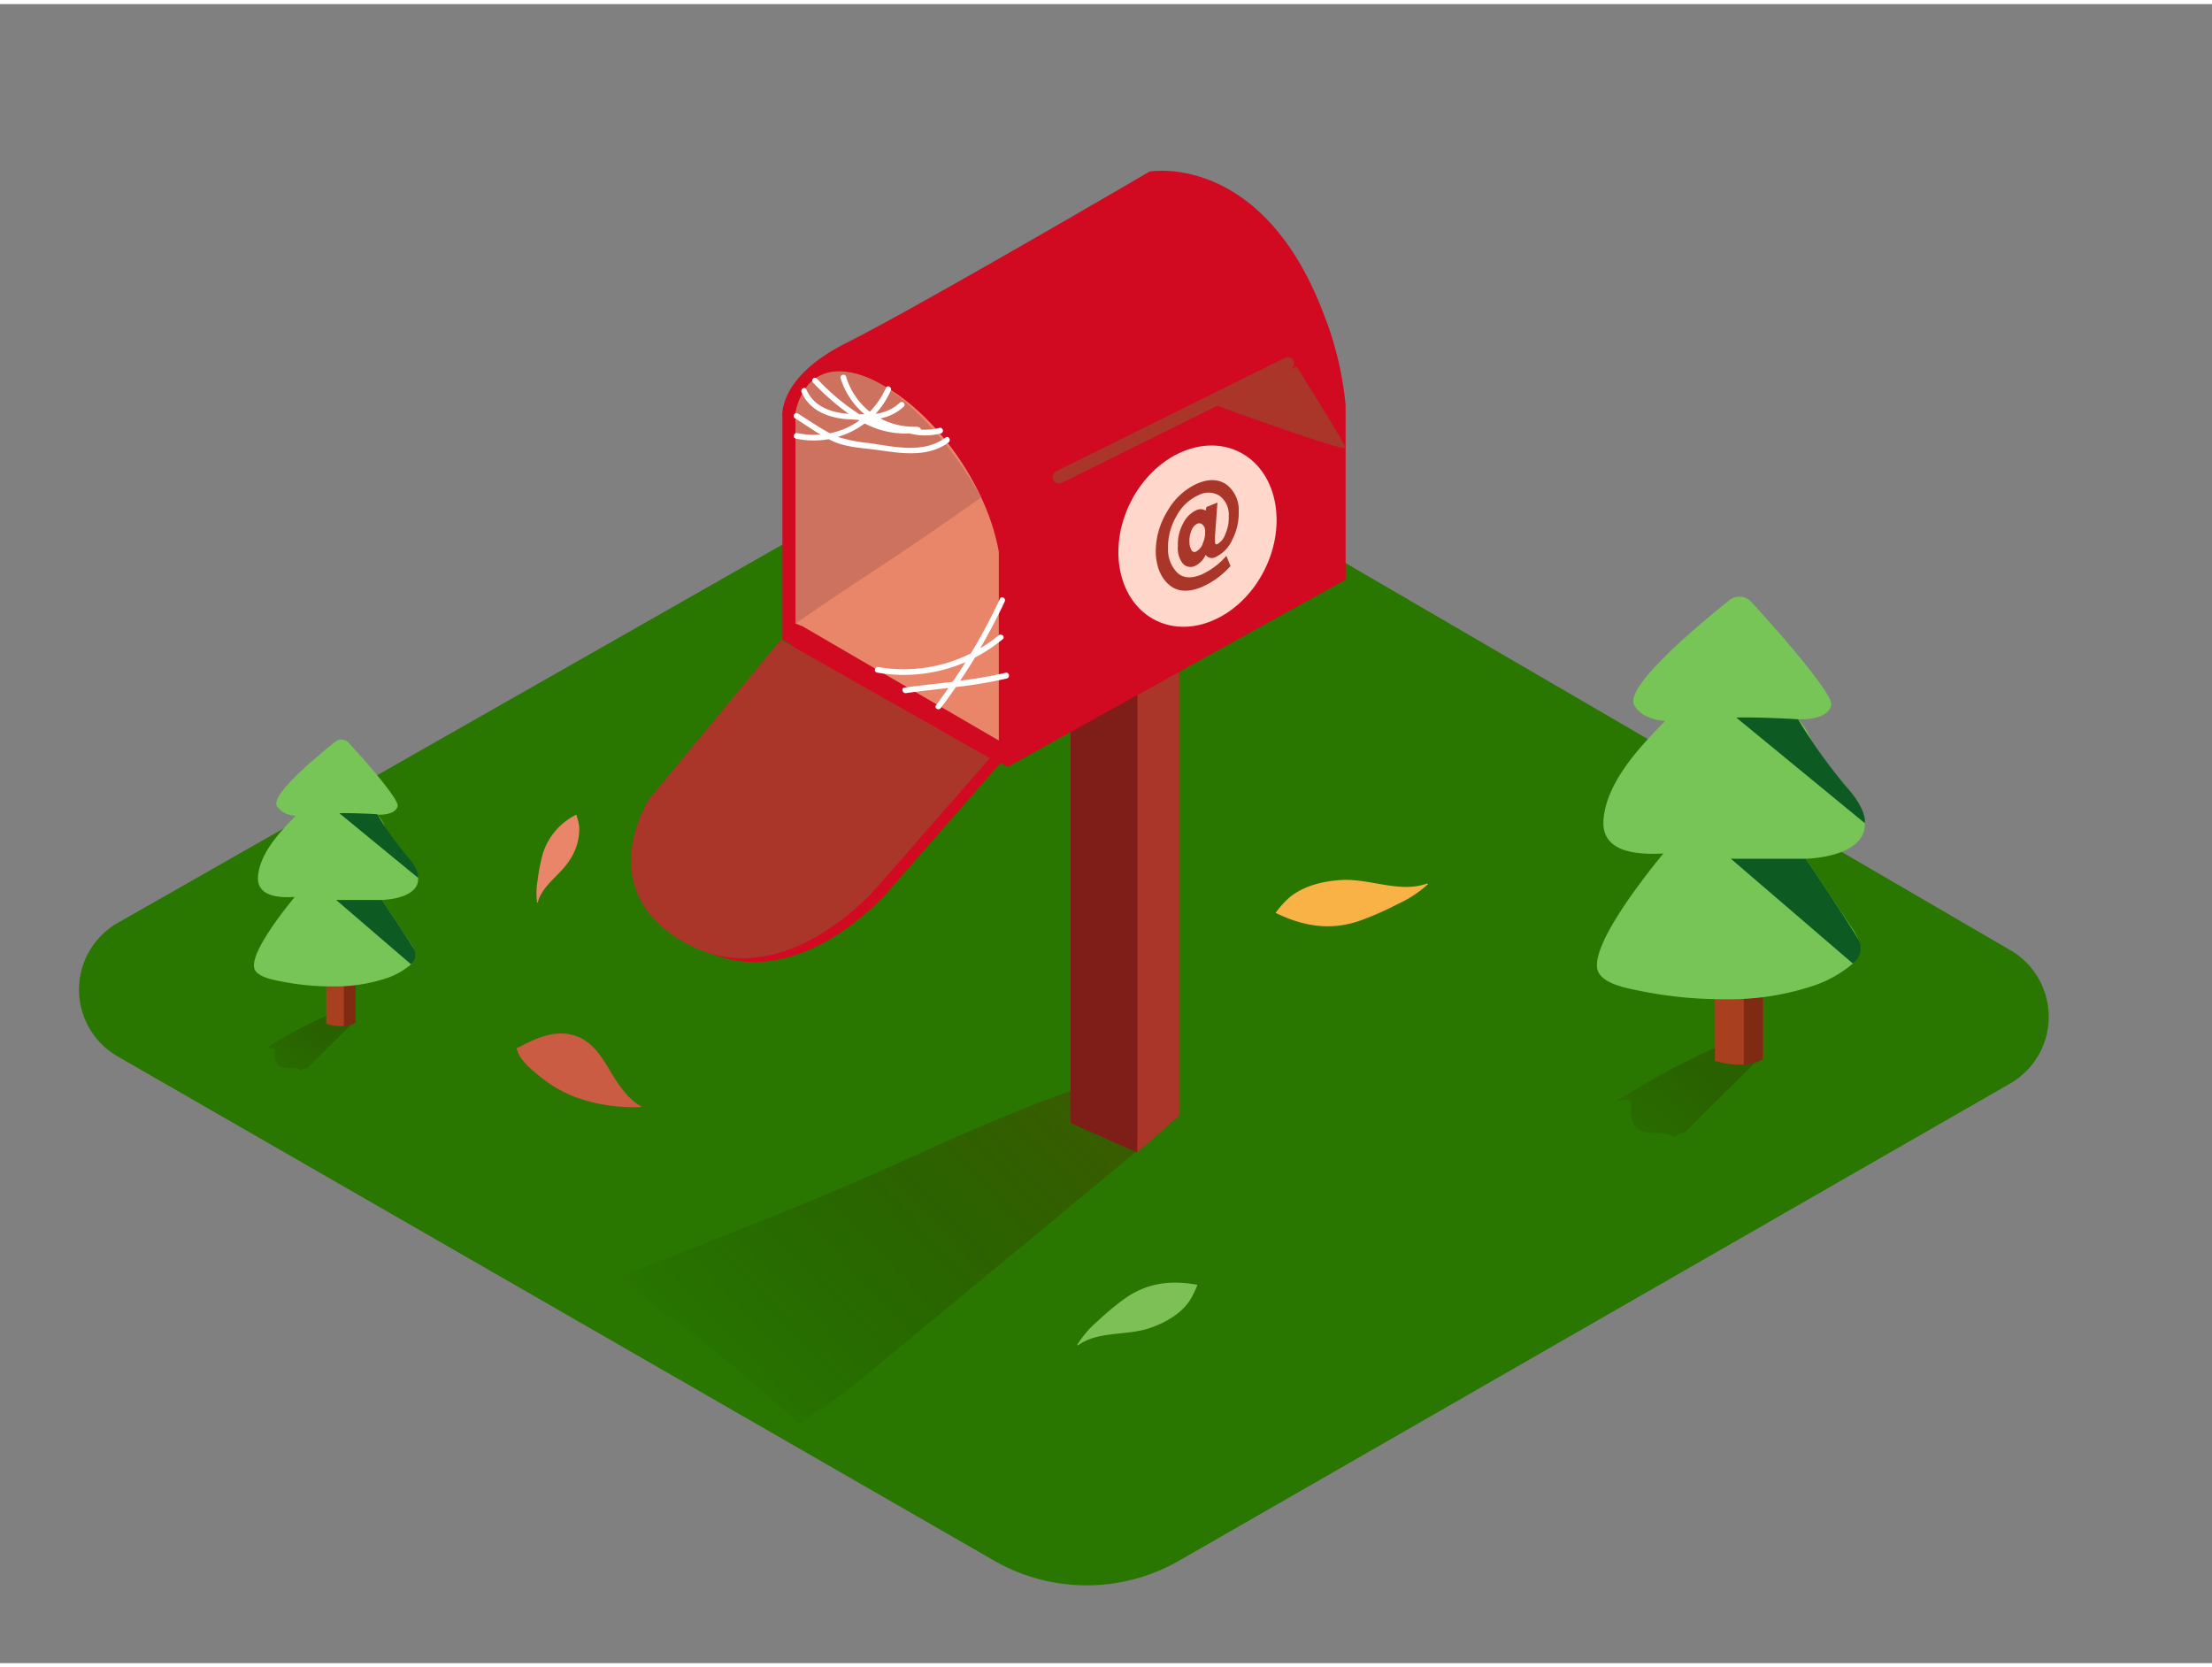 <svg id="Layer_2" data-name="Layer 2" xmlns="http://www.w3.org/2000/svg" xmlns:xlink="http://www.w3.org/1999/xlink" viewBox="0 0 400 300" width="406" height="306" class="illustration styles_illustrationTablet__1DWOa"><rect x="0" y="0" width="400" height="300" fill="#808080" stroke="none"/><defs><linearGradient id="linear-gradient" x1="126.76" y1="249.13" x2="186.77" y2="192.67" gradientUnits="userSpaceOnUse"><stop offset="0" stop-opacity="0"></stop><stop offset="0.99" stop-color="#552800"></stop></linearGradient><linearGradient id="linear-gradient-2" x1="286.18" y1="216.68" x2="307.41" y2="192.05" gradientUnits="userSpaceOnUse"><stop offset="0" stop-color="#297600"></stop><stop offset="0.99" stop-color="#294900"></stop></linearGradient><linearGradient id="linear-gradient-3" x1="44.31" y1="200.07" x2="57.33" y2="184.96" xlink:href="#linear-gradient-2"></linearGradient></defs><title>PP</title><path d="M21.33,166.12,177.55,77.21a25.05,25.05,0,0,1,25,.13l161,93.75a13.92,13.92,0,0,1-.07,24.11L213.23,281.47a33.57,33.57,0,0,1-33.46,0L21.28,190.29A13.92,13.92,0,0,1,21.33,166.12Z" fill="#297600"></path><path d="M144.53,256.63l8.35-5.65,60.5-50-14.32-6.15c-8.59,2.3-24,9-32,12.65-11.81,5.44-23.77,10.37-35.87,15.13q-10.05,4-20.13,7.88C123.1,238.06,133.9,247.23,144.53,256.63Z" opacity="0.32" fill="url(#linear-gradient)"></path><polyline points="205.67 207.67 193.58 202.33 193.58 110 209.46 104.33" fill="#7f1d18"></polyline><polyline points="213.24 92.33 213.24 201 205.67 207.67 205.67 103" fill="#aa3529"></polyline><path d="M141.49,114.93V74.72s-1.06-7.14,11.64-13.49,54.76-30.95,54.76-30.95,20.63-3.7,31.74,26.45a59.73,59.73,0,0,1,3.7,15.8v31.55l-61.11,33.86Z" fill="#D10921"></path><path d="M143.85,112V74.19s1.32-10.58,12.17-6.88,22.22,18.25,24.6,31.74v34.12l-35.45-20.63" fill="#e98669"></path><path d="M143.28,115.61l-23.81,28.83s-10.85,16.67,6.88,26.19,34.39-10.32,34.39-10.32L181.11,137Z" fill="#D10921"></path><path d="M141.2,114.93l-23.81,28.83s-10.85,16.67,6.88,26.19,34.39-10.32,34.39-10.32L179,136.36Z" fill="#aa3529"></path><path d="M177.42,89.2c-4.86-8.93-13.95-19.49-21.4-22C145.17,63.46,143.85,74,143.85,74v38C161.1,100.15,159.06,102.18,177.42,89.2Z" fill="#cd725f"></path><ellipse cx="216.53" cy="96.2" rx="17" ry="13.57" transform="translate(34.47 247.83) rotate(-63.74)" fill="#ffd7cb"></ellipse><path d="M221.81,86.9A5.76,5.76,0,0,1,224,91.78a10.43,10.43,0,0,1-1.16,5.06,6.16,6.16,0,0,1-3,3.13,1.36,1.36,0,0,1-1.82-.38,4,4,0,0,1-1.92,2,1.85,1.85,0,0,1-2.21-.43A4.51,4.51,0,0,1,213,98a8.05,8.05,0,0,1,.93-4.06,5.08,5.08,0,0,1,2.42-2.43,1.78,1.78,0,0,1,1.68.08l.12-.63,2-.82-.44,6.08c0,.41,0,.77,0,1.07s.15.49.43.37a3.33,3.33,0,0,0,1.43-1.79,7.33,7.33,0,0,0,.63-3.26,4.27,4.27,0,0,0-1.64-3.68,3.81,3.81,0,0,0-3.8-.15,8.44,8.44,0,0,0-4,3.78,11,11,0,0,0-1.54,5.9,5.87,5.87,0,0,0,1.67,4.36q1.6,1.5,4.42.32a13.18,13.18,0,0,0,4.46-3.37l.74,1.85a15.08,15.08,0,0,1-5.14,3.77q-3.68,1.53-5.92-.35T209,99.33a13.9,13.9,0,0,1,2.12-7.66,11.73,11.73,0,0,1,5.46-5Q219.67,85.39,221.81,86.9Zm-4.36,10.73a4.94,4.94,0,0,0,.48-2.23,1.61,1.61,0,0,0-.46-1.27.89.89,0,0,0-1-.15,2.11,2.11,0,0,0-1,1.17,4.75,4.75,0,0,0-.38,2.08,2.92,2.92,0,0,0,.35,1.48.6.6,0,0,0,.81.31,2.57,2.57,0,0,0,1.23-1.39" fill="#aa3529"></path><rect x="211.03" y="51" width="2.34" height="48.53" rx="1.17" ry="1.17" transform="translate(185.37 -148.28) rotate(63.63)" fill="#aa3529"></rect><path d="M234.46,65.53s8.55,13.61,8.87,14.66-23.2-7.55-23.2-7.55" fill="#aa3529"></path><path d="M171,78.37c-4,3-9.35,1.65-13.91,1a27,27,0,0,1-5.6-1.11,14.94,14.94,0,0,0,4.87-2.43,15.85,15.85,0,0,0,8.1,1.81,11.44,11.44,0,0,0,5.67,0,.5.5,0,0,0-.27-1,10.37,10.37,0,0,1-3.33.3.53.53,0,0,0-.57-.45.45.45,0,0,0-.26-.07,12.85,12.85,0,0,1-6.5-1.5,8.66,8.66,0,0,0,4.23-2.13c.47-.44-.24-1.14-.71-.71a7.7,7.7,0,0,1-4.38,2,15.48,15.48,0,0,0,2.74-4.2c.26-.58-.6-1.09-.86-.5a14.68,14.68,0,0,1-2.94,4.33A12.77,12.77,0,0,1,153,67.37c-.19-.61-1.15-.35-1,.27a13.86,13.86,0,0,0,4.33,6.53h-.93a40.22,40.22,0,0,1-7.68-6.45c-.45-.46-1.16.25-.71.71a45.49,45.49,0,0,0,6.47,5.67c-3.18-.24-6.3-1.26-7.67-4.42-.26-.59-1.12-.08-.86.5,1.46,3.37,4.88,4.64,8.34,4.9.64,0,1.28.08,1.91.1l.2.12a13.92,13.92,0,0,1-5.32,2.31c-2-1.07-3.9-2.39-5.82-3.58-.55-.34-1.05.53-.5.86,1.51.93,3,2,4.6,2.95a14.73,14.73,0,0,1-4.19-.27c-.63-.13-.9.83-.27,1a15.7,15.7,0,0,0,5.94.11c.44.22.89.43,1.35.61,2.31.89,5,1,7.43,1.33,4.36.62,9.11,1.42,12.9-1.35C172.05,78.86,171.55,78,171,78.37Z" fill="#fff"></path><path d="M181.85,120.92a77.2,77.2,0,0,1-8.21,1.42q1.39-2.07,2.68-4.19a28.57,28.57,0,0,0,5-3.3c.5-.41-.21-1.11-.71-.71a27.16,27.16,0,0,1-3.34,2.33q2.39-4.12,4.42-8.44c.27-.58-.59-1.09-.86-.5a107.13,107.13,0,0,1-5.26,9.88,27.06,27.06,0,0,1-16.74,2.47c-.63-.11-.9.85-.27,1a28.15,28.15,0,0,0,16.05-1.9c-.75,1.21-1.54,2.39-2.34,3.57-2.93.35-5.86.65-8.73,1.05-.63.09-.36,1.05.27,1,2.53-.36,5.12-.63,7.7-.93-.74,1.06-1.48,2.11-2.26,3.14-.39.51.48,1,.86.5.94-1.25,1.85-2.52,2.74-3.81a82.4,82.4,0,0,0,9.22-1.55C182.74,121.73,182.48,120.77,181.85,120.92Z" fill="#fff"></path><path d="M245.51,165.89a54.25,54.25,0,0,0,7.22-3.14,20.74,20.74,0,0,0,5.45-3.57c0-.06,0-.12-.06-.18-4.81,1.83-10.3-.85-15.32-.62-3.32.15-7,1-9.61,3.15a17.8,17.8,0,0,0-2.52,2.8C235.38,166.63,240.16,167.6,245.51,165.89Z" fill="#f9b246"></path><path d="M98.16,153.62a33.78,33.78,0,0,0-.94,4.81,12.91,12.91,0,0,0-.09,4.06l.11,0c.76-3.11,4.08-5,5.73-7.64a10.14,10.14,0,0,0,1.78-6,11.08,11.08,0,0,0-.54-2.28A11.85,11.85,0,0,0,98.16,153.62Z" fill="#e98669"></path><path d="M203.78,233.81a47.06,47.06,0,0,0-5.28,4.34,18,18,0,0,0-3.69,4.28l.09.14c3.58-2.67,8.8-1.74,12.93-3.13,2.74-.92,5.59-2.48,7.26-4.92a15.44,15.44,0,0,0,1.44-2.93C212.06,230.77,207.84,231.11,203.78,233.81Z" fill="#7dc156"></path><path d="M110.15,192.6c-1.5-2.54-3.2-5.08-6.13-6.05-3.71-1.24-7.36.57-10.6,2.28.45,2,2.41,3.61,3.86,4.8a23.37,23.37,0,0,0,6.71,4,30.73,30.73,0,0,0,12.14,1.8C113.55,198.16,111.57,195,110.15,192.6Z" fill="#c95c43"></path><path d="M292.46,198.28c1.17-.2,2.12-.17,2.57.36-.82,8.1,5,4.14,7.56,6.19l2.2-.92q6.66-6.67,13.39-13.25c-1.54-1.11-3-2.29-4.52-3.45A141.84,141.84,0,0,0,292.46,198.28Z" opacity="0.48" fill="url(#linear-gradient-2)"></path><path d="M318.8,190.74V150.82h-8.69v40.27C313.12,192,316.28,192.1,318.8,190.74Z" fill="#a83f1e"></path><path d="M315.34,150.93v40.89a8.75,8.75,0,0,0,3.46-1V150.93Z" fill="#7f2b14"></path><path d="M326.55,154.55c5.41-.26,12.33-2.2,10.3-8.23-1.2-3.56-4.88-6.7-7.24-9.52s-1.83-4.71-4.46-7.48c2.24.09,5.49-.33,6-2.55.48-1.94-10-13.86-14.49-18.69a2.89,2.89,0,0,0-3.92-.29c-5.38,4.29-19.13,15.69-17.21,19,1.16,2,3.5,2.67,5.59,2.85-4.95,5-10.58,11.16-11.15,17.76-.5,5.73,5.36,6.49,10.82,6.2-3.77,4.58-14,17.64-11.67,21.61,1.23,2.09,5.2,2.78,7.55,3.25a75,75,0,0,0,15.48,1.49,47.69,47.69,0,0,0,15.4-2.32,21.56,21.56,0,0,0,7.51-4.13c2.4-2.26,1.06-4.66-.5-6.93C331.88,162.59,329.22,158.57,326.55,154.55Z" fill="#77c457"></path><path d="M325.15,129.33s-6.58-.43-11.17-.31L337.2,148.1s.62-2.22-3.48-6.76A93.41,93.41,0,0,1,325.15,129.33Z" fill="#0d5b23"></path><path d="M326.55,154.55H313l22.05,18.94a3.36,3.36,0,0,0,1-4.36C334.6,166.56,326.55,154.55,326.55,154.55Z" fill="#0d5b23"></path><path d="M48.16,188.79c.72-.12,1.3-.1,1.58.22-.5,5,3.07,2.54,4.64,3.79l1.35-.56q4.08-4.09,8.21-8.13c-.94-.68-1.86-1.4-2.77-2.12A87,87,0,0,0,48.16,188.79Z" opacity="0.48" fill="url(#linear-gradient-3)"></path><path d="M64.31,184.16V159.68H59v24.7A7.13,7.13,0,0,0,64.31,184.16Z" fill="#a83f1e"></path><path d="M62.19,159.75v25.07a5.37,5.37,0,0,0,2.12-.59V159.75Z" fill="#7f2b14"></path><path d="M69.07,162c3.31-.16,7.56-1.35,6.32-5-.73-2.18-3-4.11-4.44-5.84s-1.12-2.89-2.74-4.58c1.37.06,3.37-.2,3.7-1.56.3-1.19-6.11-8.5-8.88-11.46a1.77,1.77,0,0,0-2.4-.18c-3.3,2.63-11.73,9.62-10.56,11.64a4.2,4.2,0,0,0,3.43,1.75c-3,3-6.49,6.84-6.84,10.89-.3,3.51,3.29,4,6.63,3.8-2.31,2.81-8.59,10.82-7.16,13.25.76,1.28,3.19,1.71,4.63,2a46,46,0,0,0,9.49.92,29.25,29.25,0,0,0,9.44-1.42,13.22,13.22,0,0,0,4.6-2.53c1.47-1.39.65-2.86-.31-4.25C72.33,166.9,70.7,164.43,69.07,162Z" fill="#77c457"></path><path d="M68.21,146.5s-4-.26-6.85-.19L75.6,158s.38-1.36-2.14-4.14A57.28,57.28,0,0,1,68.21,146.5Z" fill="#0d5b23"></path><path d="M69.07,162H60.79l13.52,11.62a2.06,2.06,0,0,0,.59-2.67C74,169.33,69.07,162,69.07,162Z" fill="#0d5b23"></path></svg>